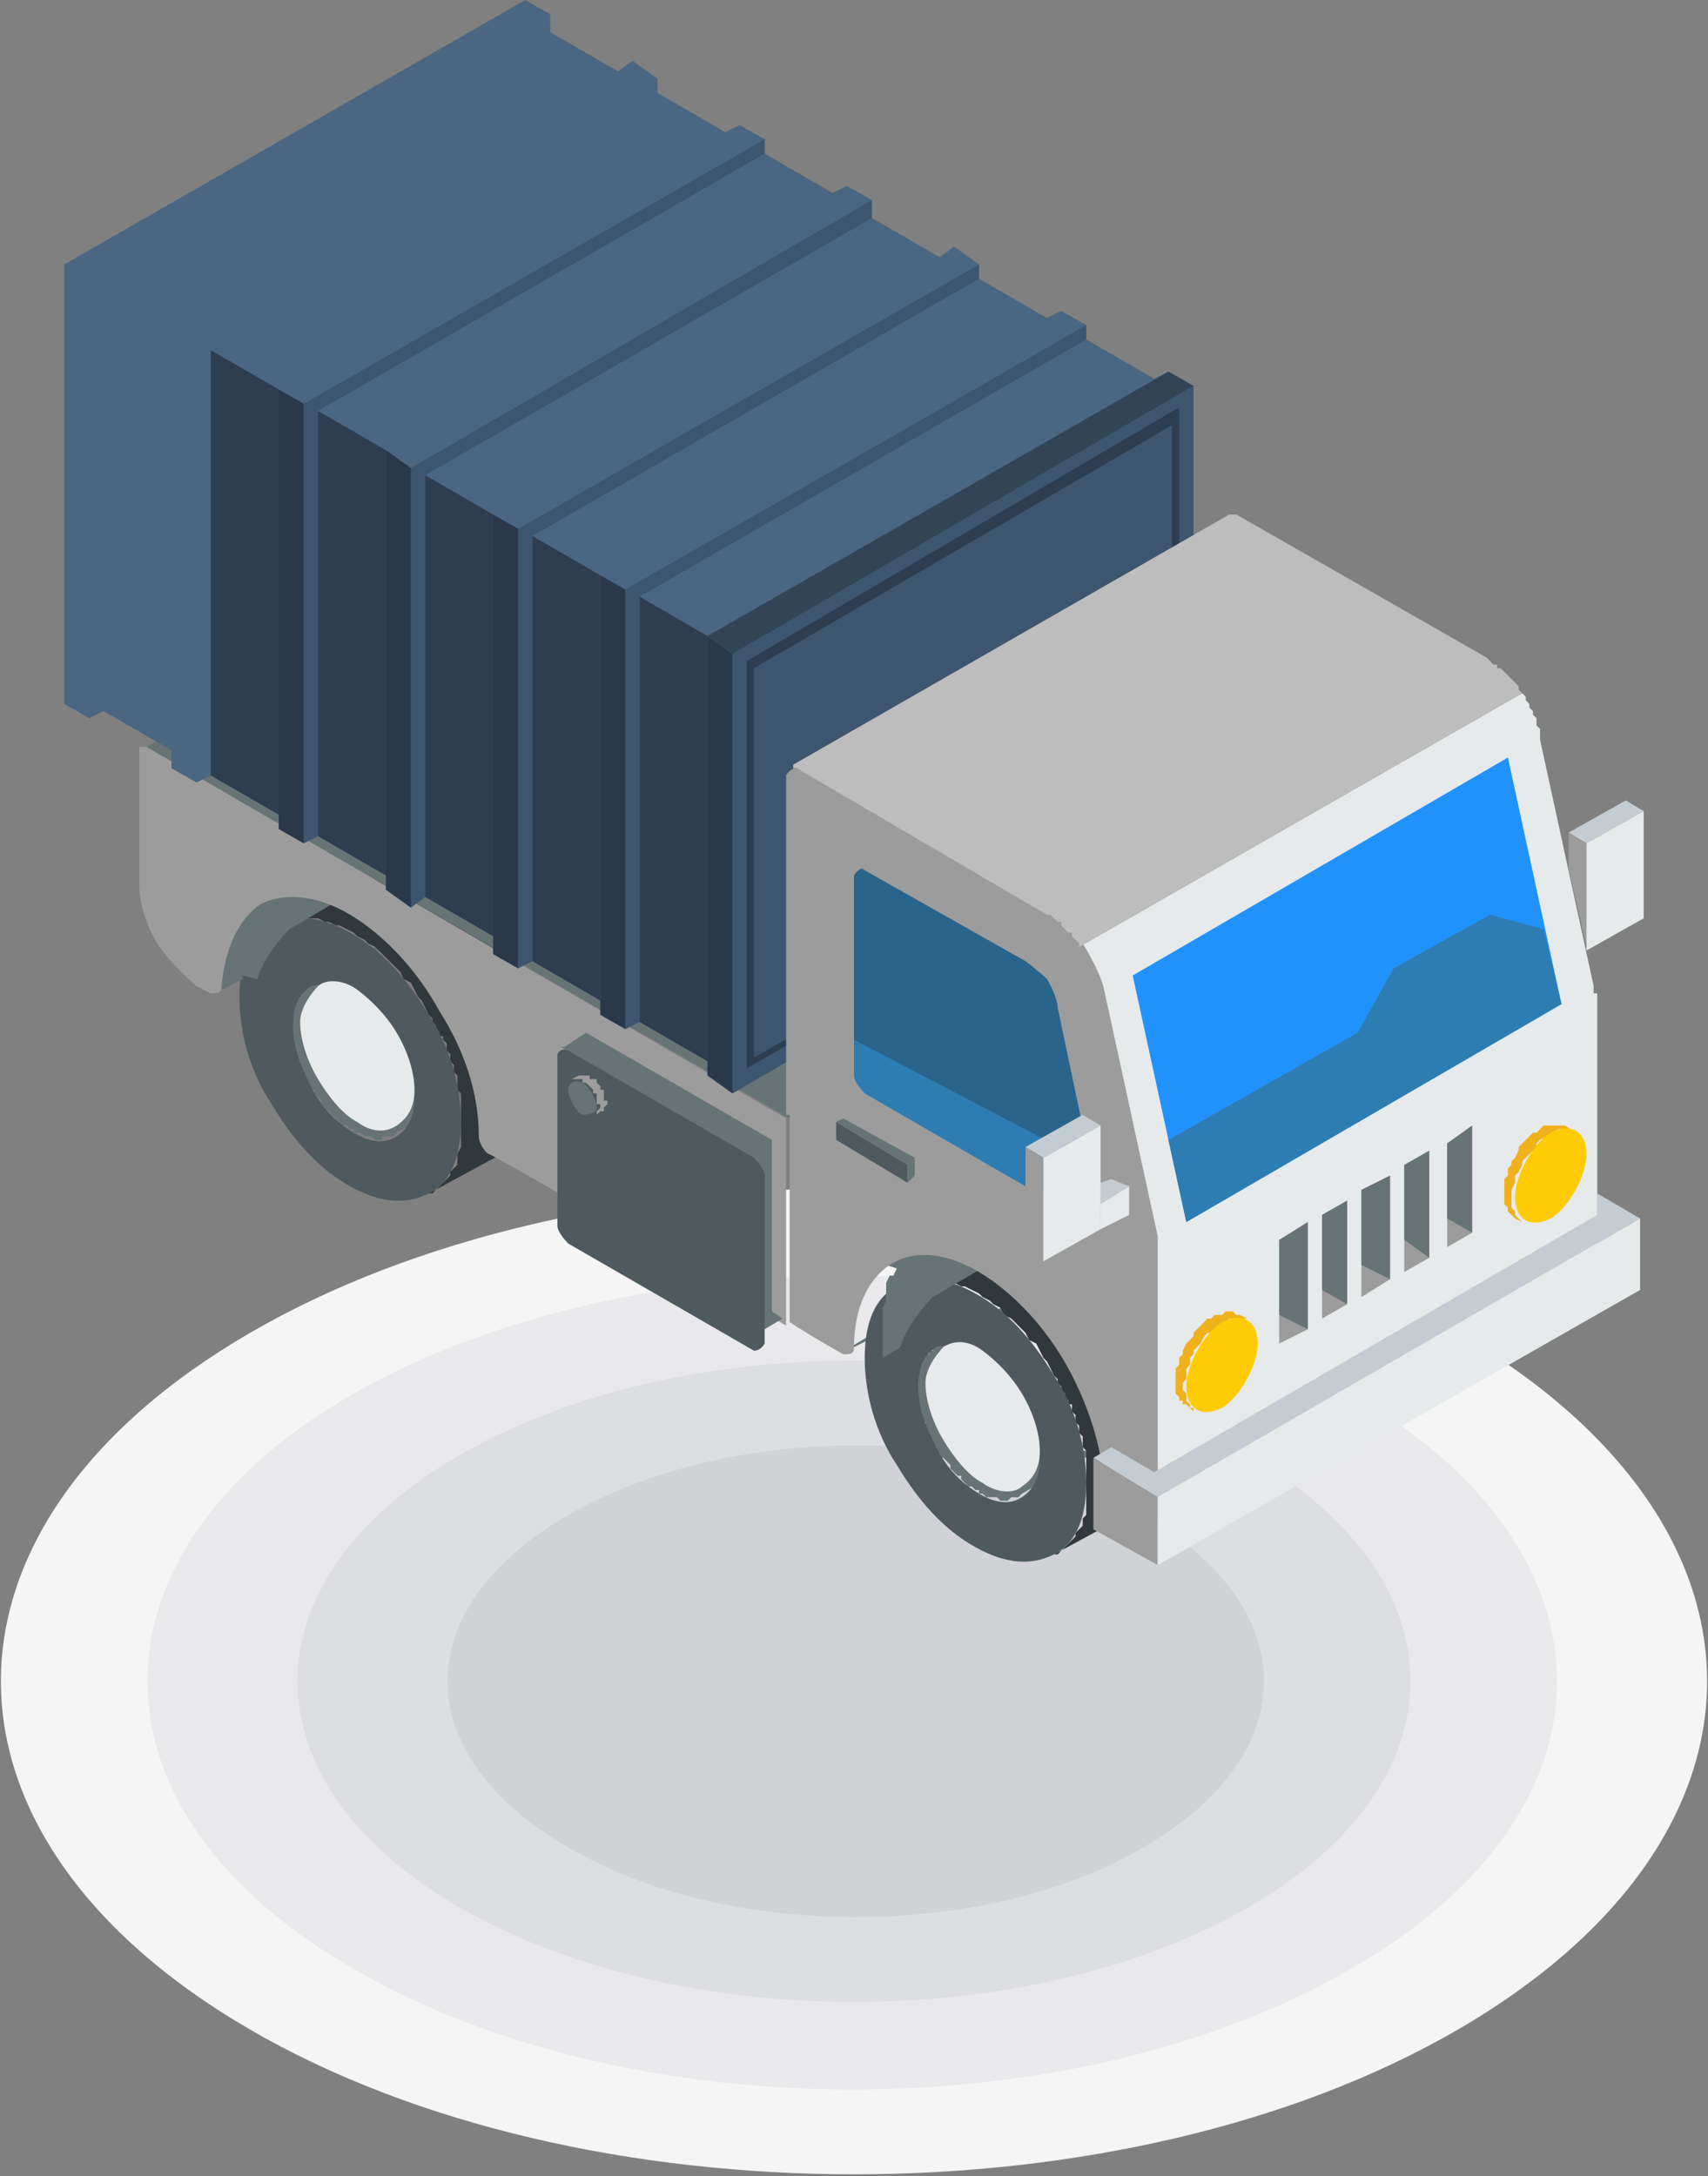 <svg viewBox="0 0 4.78 6.09" xmlns="http://www.w3.org/2000/svg" id="Layer_2"><rect x="0" y="0" width="4.78" height="6.09" fill="#808080" stroke="none"/><defs><style>.cls-1{fill:#3d566e;}.cls-1,.cls-2,.cls-3,.cls-4,.cls-5,.cls-6,.cls-7,.cls-8,.cls-9,.cls-10,.cls-11,.cls-12,.cls-13,.cls-14,.cls-15,.cls-16,.cls-17,.cls-18,.cls-19,.cls-20,.cls-21{fill-rule:evenodd;}.cls-2{fill:#29394a;}.cls-3{fill:#324557;}.cls-4{fill:#4e5a5e;}.cls-5{fill:#e9e9eb;}.cls-6{fill:#bdbdbd;}.cls-7{fill:#f0b11d;}.cls-8{fill:#c5ccd1;}.cls-9{fill:#ffcb05;}.cls-10{fill:#2192fc;}.cls-11{fill:#e6eaeb;}.cls-12{fill:#9c9c9c;}.cls-22{fill:#ccc;}.cls-13{fill:#4b6680;}.cls-14{fill:#d1d2d6;}.cls-15{fill:#677475;}.cls-16{fill:#30383b;}.cls-17{fill:#2c3e50;}.cls-18{fill:#f5f5f5;}.cls-19{fill:#dddee1;}.cls-20{fill:#2d7db3;}.cls-21{fill:#29648c;}</style></defs><g id="_Ñëîé_1"><path d="M4.08,3.73c.93.54.93,1.41,0,1.95-.93.54-2.45.54-3.38,0-.93-.54-.93-1.41,0-1.95.93-.54,2.45-.54,3.38,0Z" class="cls-18"></path><path d="M3.78,3.9c.77.44.77,1.17,0,1.61-.77.45-2.02.45-2.79,0-.77-.44-.77-1.17,0-1.61.77-.44,2.02-.44,2.79,0Z" class="cls-5"></path><path d="M3.49,4.07c.61.35.61.92,0,1.27-.61.35-1.59.35-2.2,0-.61-.35-.61-.92,0-1.27.61-.35,1.59-.35,2.2,0Z" class="cls-19"></path><path d="M3.2,4.24c.45.26.45.67,0,.93-.44.26-1.17.26-1.61,0-.45-.26-.45-.67,0-.93.45-.26,1.17-.26,1.61,0Z" class="cls-14"></path><rect transform="translate(-1.21 .85) rotate(-29.98)" width=".27" y="2.69" x=".85" class="cls-22"></rect><polygon points="1.1 2.9 1.1 2.9 1.11 2.91 1.11 2.92 1.12 2.93 1.13 2.94 1.13 2.95 1.14 2.96 1.15 2.96 1.16 2.97 1.16 2.98 1.17 2.99 1.18 3 1.19 3 1.2 3.01 1.2 3.01 1.21 3.02 1.22 3.03 1.23 3.03 1.24 3.03 1.25 3.04 1.26 3.04 1.26 3.04 1.27 3.05 1.28 3.05 1.29 3.05 1.3 3.05 1.3 3.05 1.31 3.05 1.32 3.05 1.32 3.05 1.33 3.04 1.34 3.04 1.34 3.04 1.11 3.17 1.1 3.18 1.09 3.18 1.09 3.18 1.08 3.18 1.07 3.18 1.07 3.19 1.06 3.19 1.05 3.19 1.04 3.18 1.04 3.18 1.03 3.18 1.02 3.18 1.01 3.17 1 3.17 .99 3.17 .99 3.16 .98 3.16 .97 3.15 .96 3.15 .95 3.14 .94 3.13 .93 3.12 .93 3.12 .92 3.11 .91 3.1 .9 3.09 .9 3.08 .89 3.07 .88 3.06 .88 3.05 .87 3.05 .87 3.04 .86 3.03 .86 3.02 .85 3.01 .85 3 .84 2.99 .84 2.98 .84 2.97 .83 2.96 .83 2.95 .83 2.94 .82 2.93 .82 2.92 .82 2.91 .82 2.9 .82 2.89 .82 2.88 .82 2.87 .82 2.86 .82 2.85 .82 2.84 .82 2.83 .82 2.82 .82 2.81 .83 2.81 .83 2.8 .83 2.79 .84 2.79 .84 2.78 .84 2.77 .85 2.77 .85 2.77 .86 2.76 .87 2.76 1.1 2.62 1.1 2.63 1.09 2.63 1.09 2.63 1.08 2.64 1.08 2.64 1.07 2.65 1.07 2.66 1.06 2.66 1.06 2.67 1.06 2.68 1.06 2.69 1.06 2.69 1.05 2.7 1.05 2.71 1.05 2.72 1.05 2.73 1.05 2.74 1.05 2.75 1.05 2.76 1.06 2.77 1.06 2.78 1.06 2.79 1.06 2.8 1.06 2.81 1.07 2.82 1.07 2.83 1.08 2.85 1.08 2.86 1.08 2.87 1.09 2.88 1.09 2.89 1.1 2.9" class="cls-15"></polygon><polygon points="1.44 2.7 1.44 2.7 1.43 2.68 1.42 2.67 1.41 2.65 1.39 2.63 1.38 2.62 1.37 2.6 1.36 2.58 1.34 2.57 1.33 2.56 1.31 2.54 1.3 2.53 1.28 2.52 1.27 2.5 1.25 2.49 1.24 2.48 1.22 2.47 1.21 2.46 1.19 2.46 1.17 2.45 1.16 2.44 1.14 2.44 1.13 2.44 1.12 2.43 1.1 2.43 1.09 2.43 1.07 2.43 1.06 2.43 1.05 2.43 1.04 2.44 1.02 2.44 1.01 2.45 1 2.45 .77 2.59 .78 2.58 .79 2.58 .8 2.57 .81 2.57 .83 2.57 .84 2.57 .85 2.57 .87 2.57 .88 2.57 .89 2.57 .91 2.58 .92 2.58 .94 2.59 .95 2.59 .97 2.6 .99 2.61 1 2.62 1.02 2.63 1.03 2.64 1.05 2.65 1.06 2.66 1.08 2.68 1.09 2.69 1.11 2.71 1.12 2.72 1.13 2.74 1.15 2.75 1.16 2.77 1.17 2.79 1.18 2.8 1.19 2.82 1.2 2.84 1.2 2.84 1.21 2.85 1.21 2.86 1.22 2.87 1.22 2.88 1.23 2.89 1.23 2.9 1.24 2.9 1.24 2.91 1.25 2.92 1.25 2.93 1.25 2.94 1.26 2.95 1.26 2.96 1.26 2.97 1.27 2.98 1.27 2.99 1.27 3 1.28 3.01 1.28 3.02 1.28 3.03 1.28 3.04 1.28 3.05 1.29 3.06 1.29 3.07 1.29 3.08 1.29 3.09 1.29 3.1 1.29 3.11 1.29 3.12 1.29 3.13 1.29 3.13 1.29 3.14 1.29 3.16 1.29 3.18 1.29 3.2 1.29 3.21 1.28 3.23 1.28 3.24 1.28 3.26 1.27 3.27 1.26 3.28 1.26 3.29 1.25 3.3 1.24 3.31 1.23 3.32 1.22 3.33 1.21 3.34 1.2 3.34 1.44 3.21 1.45 3.2 1.46 3.19 1.47 3.19 1.48 3.18 1.49 3.17 1.49 3.16 1.5 3.14 1.51 3.13 1.51 3.12 1.52 3.11 1.52 3.09 1.52 3.08 1.53 3.06 1.53 3.04 1.53 3.03 1.53 3.01 1.53 3 1.53 2.99 1.53 2.98 1.53 2.97 1.53 2.96 1.53 2.95 1.53 2.94 1.52 2.93 1.52 2.92 1.52 2.91 1.52 2.9 1.52 2.89 1.51 2.88 1.51 2.87 1.51 2.86 1.51 2.85 1.5 2.85 1.5 2.84 1.5 2.83 1.49 2.82 1.49 2.81 1.49 2.8 1.48 2.79 1.48 2.78 1.47 2.77 1.47 2.76 1.46 2.75 1.46 2.74 1.46 2.73 1.45 2.72 1.45 2.71 1.44 2.7" class="cls-16"></polygon><path d="M1.2,2.84c-.06-.1-.13-.18-.22-.23-.09-.05-.16-.05-.22-.02h0c-.06.03-.09.1-.09.2s.03.21.09.3c.06.1.13.18.22.23.09.05.16.05.22.02.06-.03.09-.1.09-.2s-.03-.21-.09-.3h0ZM1.11,2.9c.03.05.05.11.05.17s-.02.09-.05.11c-.03.02-.07.02-.12-.01-.05-.03-.09-.07-.12-.13h0c-.03-.06-.05-.11-.05-.17s.02-.09.05-.11h0s.07-.02.12.01c.05.03.09.07.12.13Z" class="cls-4"></path><path d="M1.11,2.89c-.03-.05-.07-.09-.11-.12-.04-.03-.09-.03-.11-.01h0s-.05.05-.05.1.02.11.05.16h0c.03.05.07.1.11.12.04.03.08.03.11.01.03-.02.05-.05.05-.1s-.02-.11-.05-.16Z" class="cls-11"></path><path d="M.68,2.73s0,0,0,.01l-.06.03h0s0,0,0,0h0s0-.01,0-.01v-.02s0-.02,0-.02v-.02s0-.02,0-.02v-.02s0-.02,0-.02v-.02s.01-.01.01-.01h0s0-.03,0-.03h0s0-.02,0-.02h0s.01-.02.01-.02h.01s.01-.02.01-.02l1.23-.71h-.01s-.01.02-.01.02h-.01s0,.02,0,.02h0s0,.02,0,.02h0s0,.03,0,.03h0s0,.03,0,.03v.02s0,.02,0,.02v.02s0,.02,0,.02v.02s0,.02,0,.02h0s0,.01,0,.01h0s0,0,0,0l-.68.39h0s0,0,0,0h0s-.01,0-.01,0h-.01s-.01,0-.01,0h-.01s-.01,0-.01,0h-.03s-.01,0-.01,0h-.01s-.01,0-.01,0h-.01s-.01.01-.01.01l-.24.14h0s-.07.07-.09.14h0ZM.92,2.58h0s0,0,0,0h0ZM.91,2.58h0,0ZM.89,2.57h0,0ZM.88,2.57h0,0ZM.87,2.57h0,0ZM.85,2.57h0,0ZM.81,2.57h0,0ZM.79,2.58h0,0Z" class="cls-15"></path><path d="M.41,2.09l1.79,1.04v.58c-.22-.13-.7-.41-.83-.48-.01,0-.03-.03-.03-.05h0c0-.12-.04-.24-.11-.35-.06-.11-.15-.21-.25-.27-.1-.06-.19-.06-.25-.03-.06.04-.1.12-.11.23,0,.02-.01.02-.03.02h0l-.04-.02s-.08-.07-.11-.12c-.03-.05-.05-.11-.05-.16v-.39Z" class="cls-12"></path><path d="M.41,2.09l1.23-.71,1.8,1.04-1.23.71c-.56-.32-1.25-.72-1.8-1.04Z" class="cls-15"></path><polygon points="2.43 2.16 2.43 2.2 2.42 2.22 2.42 2.23 2.41 2.25 2.41 2.26 2.4 2.28 2.39 2.29 2.38 2.31 2.36 2.32 2.35 2.34 2.34 2.35 2.32 2.37 2.3 2.38 2.28 2.39 2.26 2.4 2.24 2.41 2.22 2.43 2.2 2.44 2.17 2.45 2.15 2.45 2.13 2.46 2.1 2.47 2.08 2.48 2.05 2.48 2.02 2.49 2 2.49 1.97 2.49 1.94 2.5 1.92 2.5 1.89 2.5 1.86 2.5 1.83 2.5 1.81 2.5 1.78 2.5 1.75 2.49 1.73 2.49 1.7 2.49 1.67 2.48 1.65 2.48 1.62 2.47 1.6 2.46 1.57 2.45 1.55 2.45 1.53 2.44 1.5 2.43 1.48 2.41 1.46 2.4 1.44 2.39 1.42 2.38 1.4 2.37 1.39 2.35 1.37 2.34 1.36 2.32 1.35 2.31 1.33 2.29 1.33 2.28 1.32 2.26 1.31 2.25 1.3 2.23 1.3 2.22 1.3 2.2 1.3 2.16 1.3 2.18 1.3 2.19 1.31 2.21 1.32 2.22 1.33 2.24 1.33 2.25 1.35 2.27 1.36 2.28 1.37 2.3 1.39 2.31 1.4 2.32 1.42 2.34 1.44 2.35 1.46 2.36 1.48 2.37 1.5 2.38 1.53 2.39 1.55 2.4 1.57 2.41 1.6 2.42 1.62 2.43 1.65 2.43 1.67 2.44 1.7 2.44 1.73 2.45 1.75 2.45 1.78 2.45 1.81 2.46 1.83 2.46 1.86 2.46 1.89 2.46 1.92 2.46 1.94 2.45 1.97 2.45 2 2.45 2.02 2.44 2.05 2.44 2.08 2.43 2.1 2.43 2.13 2.42 2.15 2.41 2.17 2.4 2.2 2.39 2.22 2.38 2.24 2.37 2.26 2.36 2.28 2.35 2.3 2.34 2.32 2.32 2.34 2.31 2.35 2.3 2.36 2.28 2.38 2.27 2.39 2.25 2.4 2.24 2.41 2.22 2.41 2.21 2.42 2.19 2.42 2.18 2.43 2.16" class="cls-16"></polygon><path d="M1.46,1.9c.22-.13.58-.13.8,0,.22.13.22.34,0,.46-.22.13-.58.13-.8,0-.22-.13-.22-.34,0-.46Z" class="cls-4"></path><path d="M1.57,2.3c.08.05.19.07.29.07s.21-.02.29-.07c.08-.05.12-.11.12-.17s-.04-.12-.12-.17c-.08-.05-.19-.07-.29-.07s-.21.02-.29.07c-.08.05-.12.11-.12.17s.04.12.12.17h0ZM1.86,2.41c-.13,0-.25-.03-.35-.08-.1-.06-.14-.13-.14-.2s.05-.15.14-.2c.1-.06.22-.08.35-.08s.25.03.35.08c.1.06.14.13.14.2s-.05.15-.14.2c-.1.06-.22.08-.35.08Z" class="cls-15"></path><polygon points=".18 .74 1.47 0 1.54 .04 1.54 .09 1.73 .2 1.77 .17 1.84 .22 1.84 .26 2.03 .37 2.07 .35 2.14 .39 2.14 .43 2.33 .54 2.37 .52 2.44 .56 2.44 .61 2.63 .72 2.67 .69 2.74 .74 2.74 .78 2.93 .89 2.97 .87 3.04 .91 3.04 .95 3.23 1.06 3.27 1.04 3.34 1.08 3.34 2.31 2.05 3.06 2.05 3.06 1.98 3.01 1.98 2.97 1.79 2.86 1.75 2.88 1.68 2.84 1.68 2.8 1.49 2.69 1.45 2.71 1.38 2.67 1.38 2.62 1.19 2.51 1.15 2.54 1.08 2.49 1.08 2.45 .89 2.34 .85 2.36 .78 2.32 .78 2.28 .59 2.17 .55 2.19 .48 2.15 .48 2.1 .29 1.99 .25 2.01 .18 1.97 .18 .74" class="cls-13"></polygon><polygon points="2.05 1.83 3.34 1.08 3.34 2.31 2.05 3.06 2.05 1.83" class="cls-1"></polygon><polygon points="1.75 1.65 3.04 .91 3.04 .95 1.79 1.67 1.79 2.86 1.75 2.88 1.75 1.65" class="cls-1"></polygon><polygon points="1.79 1.67 1.98 1.78 1.98 2.97 1.79 2.86 1.79 1.67" class="cls-17"></polygon><polygon points="1.68 1.61 1.75 1.65 1.75 2.88 1.68 2.84 1.68 1.61" class="cls-2"></polygon><polygon points="1.45 1.48 2.74 .74 2.74 .78 1.49 1.5 1.49 2.69 1.45 2.71 1.45 1.48" class="cls-1"></polygon><polygon points="1.49 1.5 1.68 1.61 1.68 2.8 1.49 2.69 1.49 1.5" class="cls-17"></polygon><polygon points="1.38 1.44 1.45 1.48 1.45 2.71 1.38 2.67 1.38 1.44" class="cls-2"></polygon><polygon points="1.15 1.31 2.44 .56 2.44 .61 1.19 1.33 1.19 2.51 1.15 2.54 1.15 1.31" class="cls-1"></polygon><polygon points="1.19 1.33 1.38 1.44 1.38 2.62 1.19 2.51 1.19 1.33" class="cls-17"></polygon><polygon points="1.08 1.26 1.15 1.31 1.15 2.54 1.08 2.49 1.08 1.26" class="cls-2"></polygon><polygon points=".85 1.13 2.14 .39 2.14 .43 .89 1.15 .89 2.34 .85 2.36 .85 1.13" class="cls-1"></polygon><polygon points=".89 1.15 1.08 1.26 1.08 2.45 .89 2.34 .89 1.15" class="cls-17"></polygon><polygon points=".78 1.09 .85 1.13 .85 2.36 .78 2.32 .78 1.09" class="cls-2"></polygon><polygon points=".59 .98 .78 1.09 .78 2.28 .59 2.17 .59 .98" class="cls-17"></polygon><polygon points="1.98 1.78 3.27 1.04 3.34 1.08 2.05 1.83 1.98 1.78" class="cls-3"></polygon><polygon points="1.98 1.78 2.05 1.83 2.05 3.06 1.98 3.01 1.98 1.78" class="cls-2"></polygon><polygon points="2.09 1.85 3.3 1.14 3.3 2.29 2.09 2.99 2.09 1.85" class="cls-17"></polygon><polygon points="2.11 1.87 3.28 1.19 3.28 2.29 2.11 2.96 2.11 1.87" class="cls-1"></polygon><path d="M2.38,3.77l.05-.03s0,0,0,.01l-.06.03h0s0,0,0,0h0s0-.01,0-.01h0ZM2.92,3.46l.69-.4h0s0,.01,0,.01h0s0,0,0,0l-.67.39h0s0,0,0,0Z" class="cls-15"></path><rect transform="translate(-1.49 1.87) rotate(-30.04)" height="0" width=".27" y="3.7" x="2.6" class="cls-22"></rect><polygon points="2.85 3.91 2.85 3.91 2.86 3.92 2.86 3.93 2.87 3.94 2.88 3.95 2.88 3.96 2.89 3.97 2.9 3.97 2.91 3.98 2.91 3.99 2.92 4 2.93 4.01 2.94 4.01 2.95 4.02 2.96 4.03 2.96 4.03 2.97 4.04 2.98 4.04 2.99 4.05 3 4.05 3.01 4.05 3.01 4.05 3.02 4.06 3.03 4.06 3.04 4.06 3.05 4.06 3.05 4.06 3.06 4.06 3.07 4.06 3.07 4.06 3.08 4.05 3.09 4.05 3.09 4.05 2.86 4.18 2.85 4.19 2.84 4.19 2.84 4.19 2.83 4.19 2.82 4.2 2.82 4.2 2.81 4.2 2.8 4.2 2.79 4.19 2.79 4.19 2.78 4.19 2.77 4.19 2.76 4.19 2.75 4.18 2.74 4.18 2.74 4.17 2.73 4.17 2.72 4.16 2.71 4.16 2.7 4.15 2.69 4.14 2.69 4.13 2.68 4.13 2.67 4.12 2.66 4.11 2.66 4.1 2.65 4.09 2.64 4.08 2.63 4.08 2.63 4.07 2.62 4.06 2.62 4.05 2.61 4.04 2.61 4.03 2.6 4.02 2.6 4.01 2.59 4 2.59 3.99 2.59 3.98 2.58 3.97 2.58 3.96 2.58 3.95 2.57 3.94 2.57 3.93 2.57 3.92 2.57 3.91 2.57 3.9 2.57 3.89 2.57 3.88 2.57 3.87 2.57 3.86 2.57 3.85 2.57 3.84 2.57 3.83 2.57 3.82 2.58 3.82 2.58 3.81 2.58 3.8 2.59 3.8 2.59 3.79 2.6 3.79 2.6 3.78 2.61 3.78 2.61 3.77 2.62 3.77 2.85 3.63 2.85 3.64 2.84 3.64 2.84 3.64 2.83 3.65 2.83 3.65 2.82 3.66 2.82 3.67 2.82 3.67 2.81 3.68 2.81 3.69 2.81 3.7 2.81 3.7 2.8 3.71 2.8 3.72 2.8 3.73 2.8 3.74 2.8 3.75 2.8 3.76 2.8 3.77 2.81 3.78 2.81 3.79 2.81 3.8 2.81 3.81 2.82 3.82 2.82 3.84 2.82 3.85 2.83 3.86 2.83 3.87 2.84 3.88 2.84 3.89 2.85 3.9 2.85 3.91" class="cls-15"></polygon><polygon points="3.19 3.71 3.19 3.71 3.18 3.7 3.17 3.68 3.16 3.66 3.15 3.64 3.13 3.63 3.12 3.61 3.11 3.6 3.09 3.58 3.08 3.57 3.06 3.55 3.05 3.54 3.03 3.53 3.02 3.51 3 3.5 2.99 3.49 2.97 3.48 2.96 3.47 2.94 3.47 2.93 3.46 2.91 3.45 2.9 3.45 2.88 3.45 2.87 3.44 2.85 3.44 2.84 3.44 2.83 3.44 2.81 3.44 2.8 3.44 2.79 3.45 2.78 3.45 2.76 3.46 2.75 3.46 2.52 3.6 2.53 3.59 2.54 3.59 2.55 3.58 2.56 3.58 2.58 3.58 2.59 3.58 2.6 3.58 2.62 3.58 2.63 3.58 2.64 3.58 2.66 3.59 2.67 3.59 2.69 3.6 2.7 3.6 2.72 3.61 2.74 3.62 2.75 3.63 2.77 3.64 2.78 3.65 2.8 3.66 2.81 3.68 2.83 3.69 2.84 3.7 2.86 3.72 2.87 3.73 2.88 3.75 2.9 3.76 2.91 3.78 2.92 3.8 2.93 3.81 2.94 3.83 2.95 3.85 2.95 3.85 2.96 3.86 2.96 3.87 2.97 3.88 2.97 3.89 2.98 3.9 2.98 3.91 2.99 3.92 2.99 3.93 3 3.93 3 3.94 3 3.95 3.01 3.96 3.01 3.97 3.01 3.98 3.02 3.99 3.02 4 3.02 4.01 3.03 4.02 3.03 4.03 3.03 4.04 3.03 4.05 3.04 4.06 3.04 4.07 3.04 4.08 3.04 4.09 3.04 4.1 3.04 4.11 3.04 4.12 3.04 4.13 3.04 4.14 3.04 4.15 3.04 4.15 3.04 4.17 3.04 4.19 3.04 4.21 3.04 4.22 3.04 4.24 3.03 4.25 3.03 4.27 3.02 4.28 3.01 4.29 3.01 4.3 3 4.31 2.99 4.32 2.98 4.33 2.97 4.34 2.96 4.35 2.95 4.35 3.19 4.22 3.2 4.21 3.21 4.2 3.22 4.2 3.23 4.19 3.24 4.18 3.24 4.17 3.25 4.16 3.26 4.14 3.26 4.13 3.27 4.12 3.27 4.1 3.28 4.09 3.28 4.07 3.28 4.05 3.28 4.04 3.28 4.02 3.28 4.01 3.28 4 3.28 3.99 3.28 3.98 3.28 3.97 3.28 3.96 3.28 3.95 3.28 3.94 3.27 3.93 3.27 3.92 3.27 3.91 3.27 3.9 3.27 3.89 3.26 3.88 3.26 3.88 3.26 3.87 3.25 3.86 3.25 3.85 3.25 3.84 3.24 3.83 3.24 3.82 3.24 3.81 3.23 3.8 3.23 3.79 3.22 3.78 3.22 3.77 3.22 3.76 3.21 3.75 3.21 3.74 3.2 3.73 3.2 3.72 3.19 3.71" class="cls-16"></polygon><path d="M2.95,3.85c-.06-.1-.13-.18-.22-.23-.09-.05-.16-.05-.22-.02h0c-.06.03-.09.1-.09.2s.03.21.09.3c.06.1.13.18.22.23.09.05.16.05.22.02.06-.03.09-.1.09-.2s-.03-.21-.09-.3h0ZM2.86,3.91c.03.05.05.11.05.17s-.02.09-.05.11c-.03.02-.07.02-.12-.01-.05-.03-.09-.07-.12-.13h0c-.03-.06-.05-.11-.05-.17s.02-.09.05-.11h0s.07-.02.12.01c.05.03.09.07.12.13Z" class="cls-4"></path><path d="M2.86,3.9c-.03-.05-.07-.09-.11-.12-.04-.03-.08-.03-.11-.01h0s-.05.05-.05.1.02.11.05.16h0c.03.05.07.1.11.12.04.03.09.03.11.01.03-.02.05-.05.05-.1s-.02-.11-.05-.16Z" class="cls-11"></path><path d="M2.48,3.54l1.23-.71h-.01s-.01.02-.01.02h-.01s0,.02,0,.02h0s0,.02,0,.02h0s0,.03,0,.03v.02s-.01.02-.01.02v.02s0,.02,0,.02v.02s0,.02,0,.02v.02s0,.02,0,.02l-.69.4h0s-.01,0-.01,0h-.01s-.01,0-.01,0h-.01s-.01,0-.01,0h-.03s-.01,0-.01,0h-.01s-.01,0-.01,0h-.01s-.01.01-.01.01l-.24.14h0s-.07.07-.09.14l-.05.03v-.02s0-.02,0-.02v-.02s0-.02,0-.02v-.02s0-.02,0-.02v-.02s.01-.02.01-.02h0s0-.03,0-.03h0s0-.02,0-.02h0s.01-.02.01-.02h.01s.01-.02.01-.02Z" class="cls-15"></path><polygon points="3.23 4.26 4.47 3.55 4.47 3.56 4.46 3.56 4.46 3.56 4.46 3.57 3.22 4.28 3.23 4.28 3.23 4.27 3.23 4.27 3.23 4.26" class="cls-11"></polygon><path d="M2.35,3.79l.08-.05h0s-.08.05-.08.05h0ZM2.92,3.46l.67-.39h0s-.67.39-.67.39h0Z" class="cls-11"></path><polygon points="3.02 2.65 4.26 1.94 4.26 1.94 4.27 1.95 4.27 1.96 4.28 1.97 4.28 1.97 4.28 1.98 4.29 1.99 4.29 2 4.3 2.01 4.3 2.01 4.3 2.02 4.3 2.03 4.31 2.04 4.31 2.05 4.31 2.06 4.31 2.07 4.46 2.76 4.46 2.76 4.46 2.76 4.46 2.77 4.46 2.77 4.46 2.77 4.46 2.77 4.46 2.78 4.46 2.78 4.47 2.78 4.47 2.79 4.47 2.79 4.47 2.79 4.47 2.8 4.47 2.8 4.47 2.8 4.47 2.81 4.47 2.81 4.47 3.55 3.23 4.26 3.23 3.52 3.23 3.52 3.23 3.52 3.23 3.51 3.23 3.51 3.23 3.51 3.23 3.5 3.23 3.5 3.23 3.5 3.23 3.49 3.23 3.49 3.23 3.49 3.23 3.48 3.23 3.48 3.23 3.48 3.23 3.47 3.23 3.47 3.23 3.47 3.08 2.78 3.08 2.77 3.08 2.76 3.07 2.75 3.07 2.74 3.07 2.74 3.06 2.73 3.06 2.72 3.06 2.71 3.05 2.7 3.05 2.69 3.05 2.69 3.04 2.68 3.04 2.67 3.03 2.66 3.03 2.66 3.02 2.65" class="cls-11"></polygon><path d="M2.2,3.12v-.95s.01-.02.03-.02l.7.4s.07.05.1.09h0s.05.08.06.13l.15.69h0s0,.02,0,.03c0,0,0,.02,0,.03v.74s-.01.02-.03.02l-.09-.05s-.03-.03-.03-.05c0-.11-.04-.24-.1-.35h0c-.06-.11-.15-.21-.25-.27-.1-.06-.19-.06-.25-.02-.06.04-.1.12-.1.23,0,.02-.01.02-.03.02h0s-.09-.05-.15-.09v-.58Z" class="cls-12"></path><path d="M1.58,2.93l.06-.04h0s0,0,0,0h0s0,0,0,0l.52.3h0s0,0,0,0h0s0,.01,0,.01h0s0,.01,0,.01h0s0,.01,0,.01c0,.11,0,.35,0,.45l.03.02-.1.06h0s0,0,0,0h0s0-.01,0-.01v-.48h0s0-.01,0-.01h0s0-.01,0-.01h0s0-.01,0-.01h0s0,0,0,0l-.52-.3h0s0,0,0,0h0s0,0,0,0Z" class="cls-15"></path><path d="M2.14,3.7v.06s-.01.02-.03.02l-.52-.3s-.03-.03-.03-.05v-.48s.01-.02.03-.01l.52.3s.03.03.03.05v.42Z" class="cls-4"></path><path d="M2.41,2.43l.46.26s.04.03.06.05h0s.03.05.03.08h0l.12.57s0,.03-.02.03c0,0,0,0,0,0h0l-.64-.37s-.03-.03-.03-.05v-.55s.01-.02.03-.02Z" class="cls-21"></path><polygon points="3.17 2.73 4.22 2.12 4.37 2.81 3.32 3.42 3.17 2.73" class="cls-10"></polygon><polygon points="3.27 3.19 3.8 2.89 3.9 2.71 4.17 2.56 4.32 2.6 4.37 2.81 3.32 3.42 3.27 3.19" class="cls-20"></polygon><path d="M3.05,3.26l.03.14s0,.03-.02.03c0,0,0,0,0,0h0l-.64-.37s-.03-.03-.03-.05v-.1l.67.35Z" class="cls-20"></path><polygon points="4.26 3.42 4.24 3.41 4.23 3.4 4.23 3.4 4.22 3.39 4.22 3.38 4.21 3.37 4.21 3.36 4.21 3.35 4.21 3.34 4.21 3.33 4.21 3.31 4.21 3.3 4.22 3.29 4.22 3.27 4.23 3.26 4.23 3.25 4.24 3.24 4.25 3.22 4.25 3.21 4.26 3.2 4.27 3.19 4.28 3.18 4.29 3.17 4.3 3.17 4.31 3.16 4.32 3.15 4.33 3.15 4.34 3.15 4.35 3.15 4.36 3.15 4.37 3.15 4.38 3.15 4.38 3.15 4.41 3.17 4.4 3.16 4.39 3.16 4.38 3.16 4.38 3.16 4.37 3.16 4.36 3.16 4.35 3.17 4.34 3.17 4.33 3.18 4.31 3.19 4.3 3.2 4.3 3.21 4.29 3.22 4.28 3.23 4.27 3.24 4.26 3.25 4.26 3.26 4.25 3.28 4.24 3.29 4.24 3.3 4.24 3.31 4.23 3.33 4.23 3.34 4.23 3.35 4.23 3.37 4.23 3.38 4.24 3.39 4.24 3.39 4.24 3.4 4.25 3.41 4.26 3.42 4.26 3.42" class="cls-7"></polygon><path d="M4.34,3.41c-.06.03-.1,0-.1-.06s.05-.15.1-.18c.06-.03.1,0,.1.06s-.05.15-.1.18Z" class="cls-9"></path><polygon points="4.59 3.41 4.47 3.34 4.47 3.4 3.23 4.12 3.11 4.05 3.06 4.08 3.24 4.19 4.59 3.41" class="cls-8"></polygon><polygon points="3.24 4.19 3.06 4.08 3.06 4.28 3.24 4.38 3.24 4.19" class="cls-12"></polygon><polygon points="4.59 3.61 4.59 3.41 3.24 4.19 3.24 4.38 4.59 3.61" class="cls-11"></polygon><polygon points="4 3.23 4 3.51 4 3.52 3.93 3.56 3.93 3.26 4 3.23 4 3.23" class="cls-12"></polygon><polygon points="3.81 3.63 3.81 3.33 3.89 3.29 3.89 3.58 3.81 3.63" class="cls-12"></polygon><polygon points="3.77 3.36 3.77 3.65 3.7 3.69 3.7 3.4 3.77 3.36" class="cls-12"></polygon><polygon points="4.05 3.49 4.05 3.2 4.12 3.15 4.12 3.45 4.05 3.49" class="cls-12"></polygon><polygon points="3.58 3.76 3.58 3.47 3.66 3.42 3.66 3.72 3.58 3.76" class="cls-12"></polygon><polygon points="3.34 3.95 3.32 3.93 3.31 3.93 3.31 3.92 3.3 3.92 3.3 3.91 3.29 3.9 3.29 3.89 3.29 3.88 3.29 3.87 3.29 3.85 3.29 3.84 3.29 3.83 3.3 3.82 3.3 3.8 3.31 3.79 3.31 3.78 3.32 3.76 3.33 3.75 3.34 3.74 3.34 3.73 3.35 3.72 3.36 3.71 3.37 3.7 3.38 3.69 3.39 3.69 3.4 3.68 3.41 3.68 3.42 3.68 3.43 3.67 3.44 3.67 3.45 3.67 3.46 3.68 3.47 3.68 3.49 3.69 3.48 3.69 3.48 3.69 3.47 3.69 3.46 3.69 3.45 3.69 3.44 3.69 3.43 3.7 3.42 3.7 3.41 3.71 3.4 3.72 3.39 3.73 3.38 3.73 3.37 3.74 3.36 3.76 3.35 3.77 3.34 3.78 3.34 3.79 3.33 3.8 3.33 3.82 3.32 3.83 3.32 3.84 3.32 3.86 3.31 3.87 3.31 3.88 3.31 3.89 3.32 3.9 3.32 3.91 3.32 3.92 3.33 3.93 3.33 3.94 3.34 3.94 3.34 3.95" class="cls-7"></polygon><path d="M3.42,3.94c-.06.03-.1,0-.1-.06s.05-.15.1-.18c.06-.03.1,0,.1.06s-.05.15-.1.18Z" class="cls-9"></path><polygon points="3.66 3.42 3.58 3.47 3.58 3.68 3.66 3.72 3.66 3.42" class="cls-15"></polygon><polygon points="3.77 3.36 3.7 3.4 3.7 3.61 3.77 3.65 3.77 3.36" class="cls-15"></polygon><polygon points="3.89 3.29 3.81 3.33 3.81 3.54 3.89 3.58 3.89 3.29" class="cls-15"></polygon><polygon points="4 3.22 3.93 3.26 3.93 3.47 4 3.52 4 3.22" class="cls-15"></polygon><polygon points="4.12 3.15 4.05 3.2 4.05 3.41 4.12 3.45 4.12 3.15" class="cls-15"></polygon><polygon points="1.66 3.13 1.68 3.11 1.69 3.11 1.69 3.11 1.69 3.11 1.69 3.1 1.69 3.1 1.69 3.1 1.7 3.09 1.7 3.09 1.7 3.08 1.69 3.08 1.69 3.07 1.69 3.07 1.69 3.06 1.69 3.06 1.69 3.05 1.68 3.05 1.68 3.04 1.68 3.04 1.67 3.03 1.67 3.03 1.67 3.02 1.66 3.02 1.66 3.02 1.65 3.02 1.65 3.01 1.64 3.01 1.64 3.01 1.64 3.01 1.63 3.01 1.63 3.01 1.63 3.01 1.62 3.01 1.6 3.02 1.61 3.02 1.61 3.02 1.61 3.02 1.62 3.02 1.62 3.02 1.63 3.02 1.63 3.02 1.63 3.03 1.64 3.03 1.64 3.03 1.65 3.04 1.65 3.04 1.65 3.04 1.66 3.05 1.66 3.05 1.66 3.06 1.67 3.06 1.67 3.07 1.67 3.07 1.67 3.08 1.67 3.08 1.67 3.09 1.68 3.09 1.68 3.1 1.68 3.1 1.67 3.11 1.67 3.11 1.67 3.12 1.67 3.12 1.67 3.12 1.67 3.12 1.66 3.13" class="cls-12"></polygon><path d="M1.63,3.12s.04,0,.04-.02-.02-.06-.04-.07c-.02-.01-.04,0-.04.02s.02.06.04.07Z" class="cls-15"></path><polygon points="3.08 3.15 3.03 3.12 2.87 3.21 2.92 3.24 3.08 3.15" class="cls-8"></polygon><polygon points="2.92 3.24 2.87 3.21 2.87 3.51 2.92 3.53 2.92 3.24" class="cls-12"></polygon><polygon points="3.08 3.44 3.08 3.15 2.92 3.24 2.92 3.53 3.08 3.44" class="cls-11"></polygon><polygon points="3.16 3.32 3.11 3.3 3.08 3.31 3.08 3.37 3.16 3.32" class="cls-8"></polygon><polygon points="3.16 3.4 3.16 3.32 3.08 3.37 3.08 3.44 3.16 3.4" class="cls-11"></polygon><polygon points="4.6 2.27 4.55 2.24 4.39 2.33 4.44 2.36 4.6 2.27" class="cls-8"></polygon><polygon points="4.44 2.36 4.39 2.33 4.39 2.43 4.44 2.65 4.44 2.66 4.44 2.36" class="cls-12"></polygon><polygon points="4.6 2.57 4.6 2.27 4.44 2.36 4.44 2.66 4.6 2.57" class="cls-11"></polygon><polygon points="4.16 1.84 4.17 1.85 4.17 1.85 4.18 1.86 4.19 1.86 4.19 1.87 4.2 1.87 4.21 1.88 4.21 1.88 4.22 1.89 4.22 1.89 4.23 1.9 4.24 1.91 4.24 1.91 4.25 1.92 4.25 1.93 4.26 1.94 3.02 2.65 3.02 2.65 3.02 2.65 3.02 2.64 3.01 2.63 3.01 2.63 3 2.62 3 2.61 2.99 2.61 2.98 2.6 2.98 2.6 2.97 2.59 2.97 2.58 2.96 2.58 2.95 2.57 2.95 2.57 2.94 2.56 2.93 2.56 2.93 2.56 2.23 2.15 2.22 2.15 2.22 2.14 3.44 1.44 3.45 1.44 3.45 1.44 3.46 1.44 3.46 1.44 4.16 1.84" class="cls-6"></polygon><polygon points="2.56 3.24 2.36 3.13 2.34 3.14 2.54 3.26 2.56 3.24" class="cls-15"></polygon><polygon points="2.54 3.26 2.34 3.14 2.34 3.19 2.54 3.31 2.54 3.26" class="cls-4"></polygon><polygon points="2.56 3.29 2.56 3.24 2.54 3.26 2.54 3.31 2.56 3.29" class="cls-15"></polygon></g></svg>